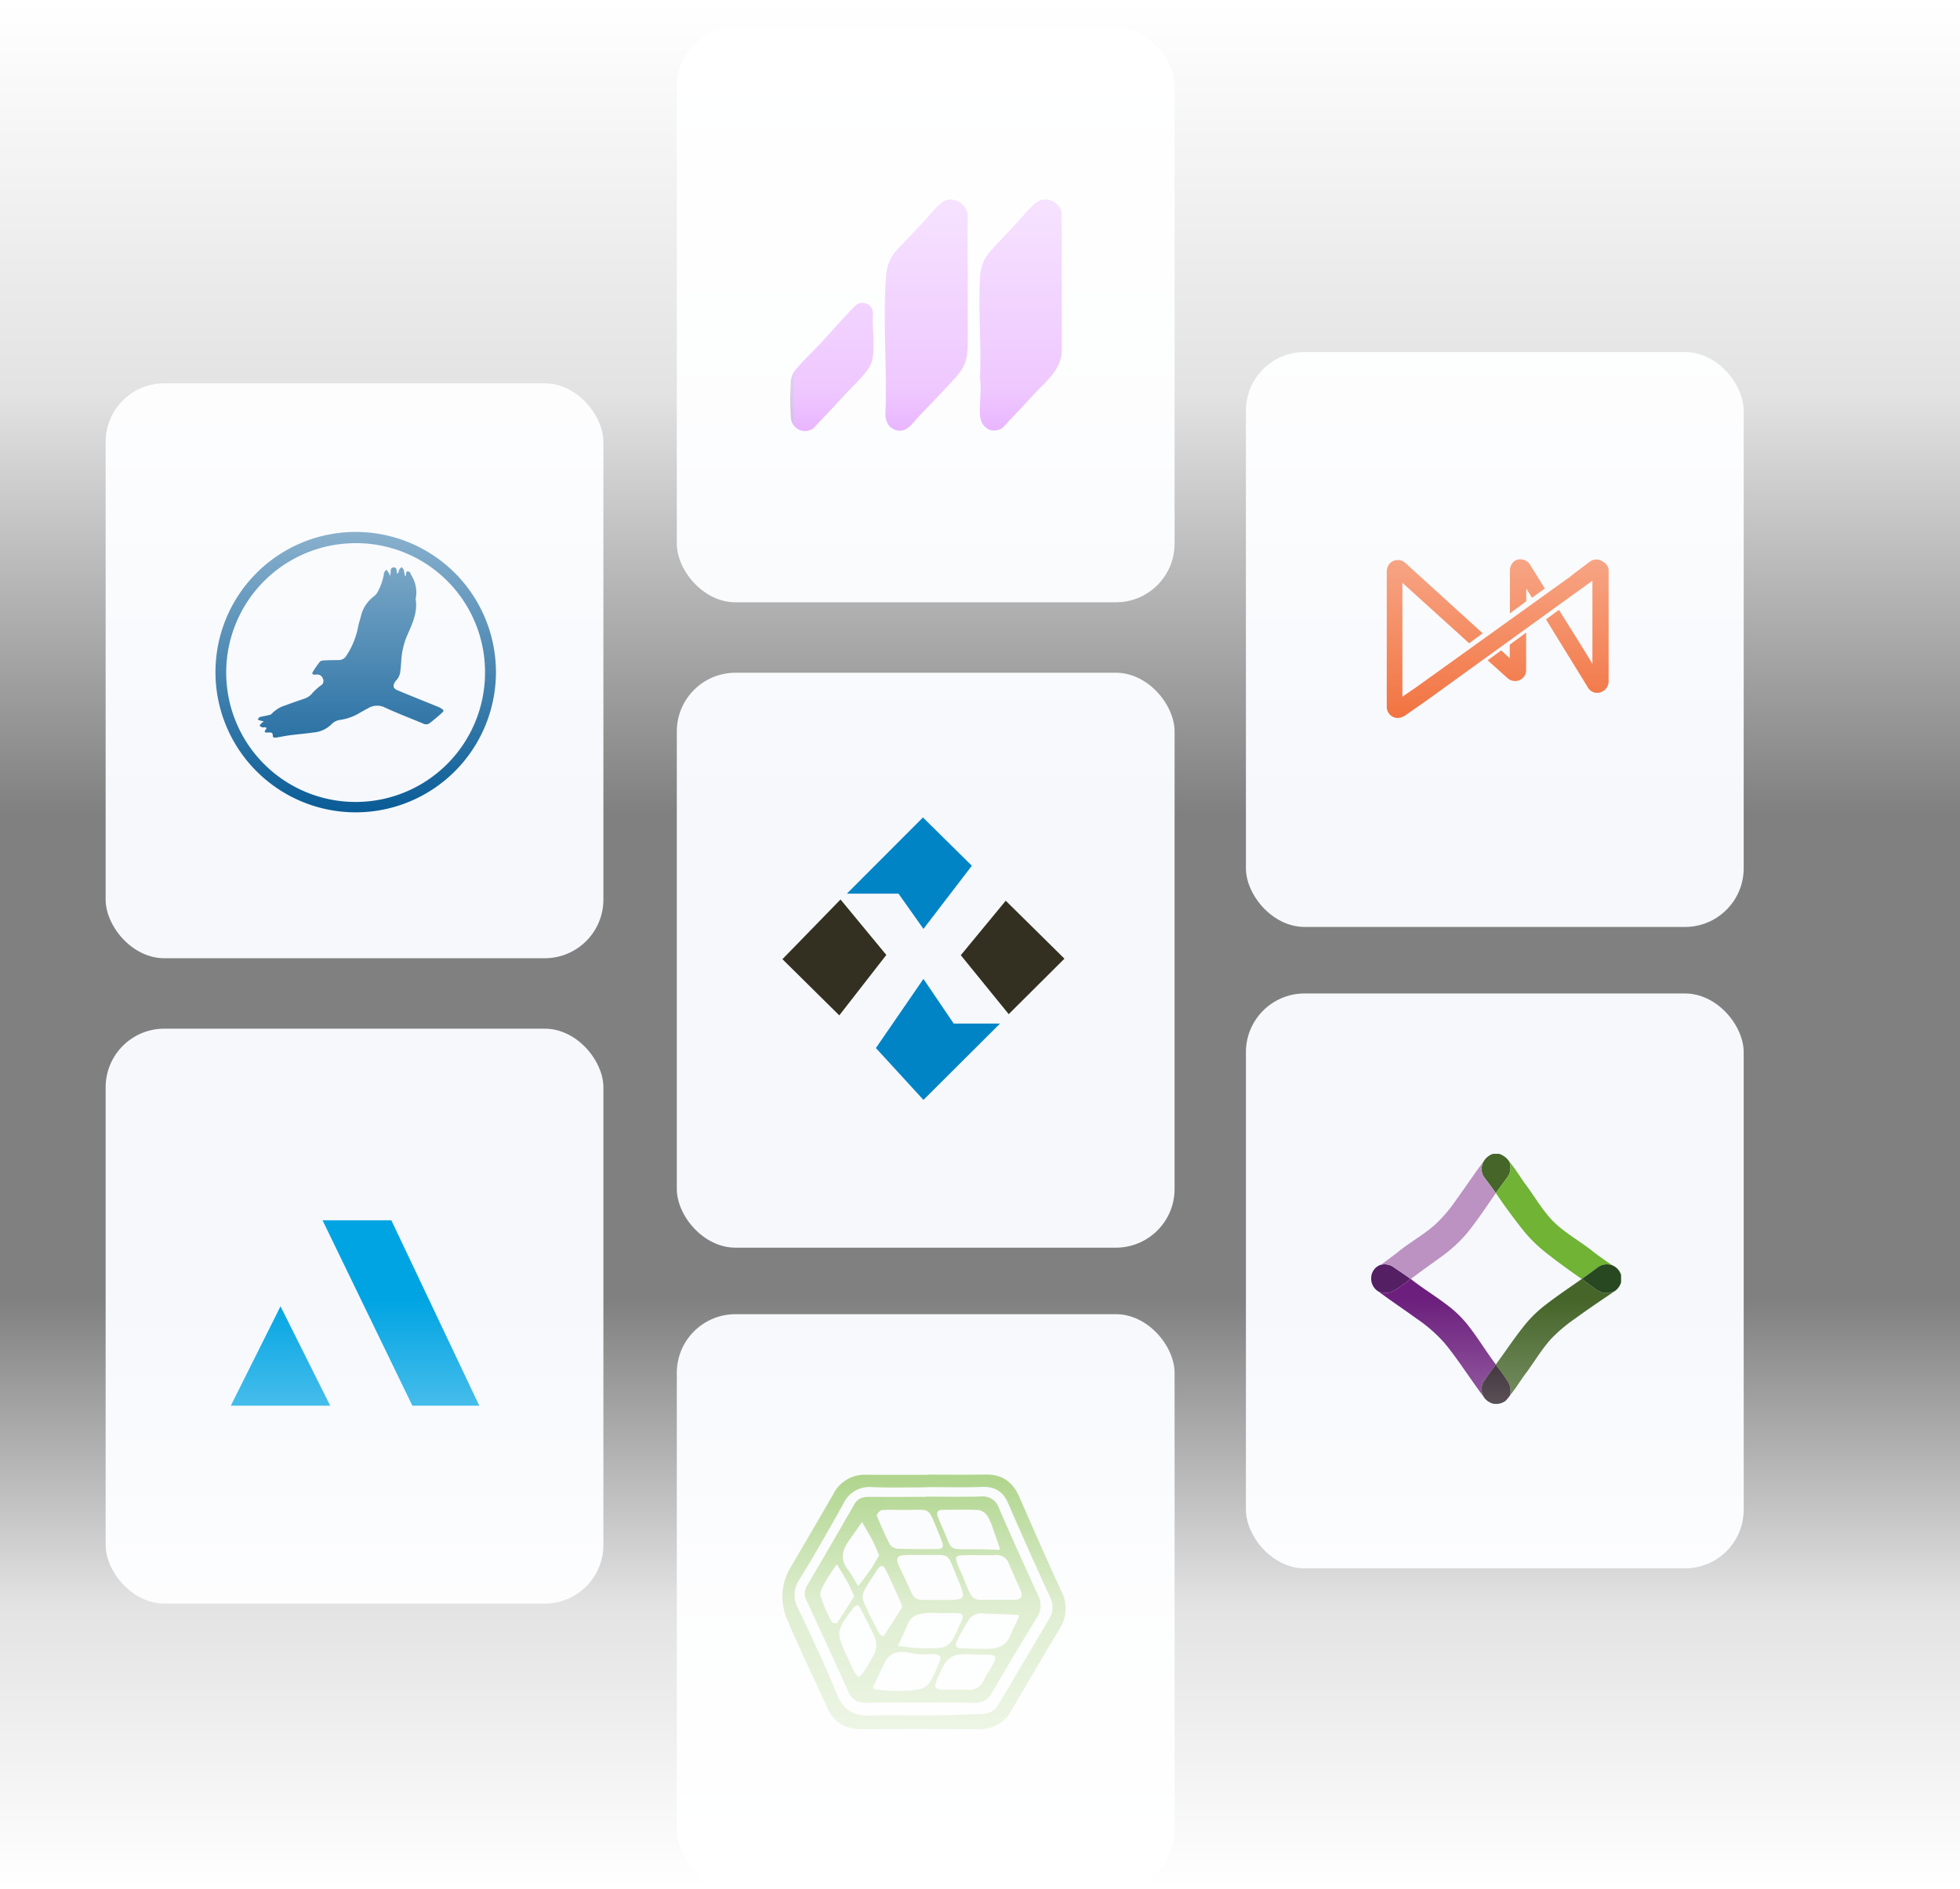 <svg xmlns="http://www.w3.org/2000/svg" xmlns:xlink="http://www.w3.org/1999/xlink" width="501" height="483" viewBox="0 0 501 483">
  <rect x="0" y="0" width="501" height="483" fill="#808080" stroke="none"/>
  <defs>
    <clipPath id="clip-path">
      <rect id="Rectangle_577" data-name="Rectangle 577" width="56.718" height="40.566" fill="none"/>
    </clipPath>
    <clipPath id="clip-path-2">
      <rect id="Rectangle_576" data-name="Rectangle 576" width="63.895" height="63.942" fill="none"/>
    </clipPath>
    <clipPath id="clip-path-4">
      <rect id="Rectangle_573" data-name="Rectangle 573" width="10.018" height="7.335" fill="none"/>
    </clipPath>
    <clipPath id="clip-path-5">
      <rect id="Rectangle_574" data-name="Rectangle 574" width="0.029" height="0.039" fill="none"/>
    </clipPath>
    <clipPath id="clip-path-6">
      <rect id="Rectangle_578" data-name="Rectangle 578" width="72.377" height="65.118" fill="none"/>
    </clipPath>
    <clipPath id="clip-path-7">
      <path id="Path_15473" data-name="Path 15473" d="M18.345,26.436a2.68,2.68,0,0,0-1.858.875c-2.829,2.8-5.583,6.081-8.307,9.008C5.983,38.683,3.333,41.143,1.3,43.6A5.24,5.24,0,0,0,.129,46.959Q.006,48.942,0,50.931v.382Q.007,53.459.151,55.6a3.682,3.682,0,0,0,3.522,3.623h.021a4.154,4.154,0,0,0,2.148-.652c2.97-3.1,5.9-6.251,8.811-9.4,2.021-2.183,5.784-5.415,6.342-8.294l0,.007c.689-3.568-.148-8.215.158-11.906a2.679,2.679,0,0,0-2.674-2.553l-.13,0M40.232.068C38.325.4,36.038,3.574,34.7,4.992S32.032,7.825,30.719,9.25c-3.476,3.776-5.847,5.088-6.257,10.648-.841,11.43.35,23.529-.143,35.042a4.917,4.917,0,0,0,1.013,3.041v-.009a5.048,5.048,0,0,0,1.372.9c2.975,1.12,4.476-1.644,6.209-3.464,2.519-2.649,5.082-5.272,7.565-7.965,2.364-2.561,4.2-4.214,4.725-7.917l.158-1.628L45.353,4.5a4.3,4.3,0,0,0-.057-.784A4.409,4.409,0,0,0,40.232.068M65.165,0a4.125,4.125,0,0,0-.586.052c-.052.007-.1.016-.153.026-2.038.3-4.891,4.184-6.357,5.739V5.808c-1.378,1.466-2.76,2.919-4.123,4.395-2.967,3.215-5.17,4.88-5.439,9.678-.485,8.449.379,17.354,0,25.846.447,3.18-.246,6.407.006,9.611.208,2.634,2.5,4.528,5.085,3.435,1.02-.432,1.668-1.52,2.4-2.268,2.162-2.209,4.22-4.466,6.321-6.733,2.929-3.147,6.717-6,7.086-10.632L69.394,3.56A4.215,4.215,0,0,0,65.309,0Z" fill="none"/>
    </clipPath>
    <linearGradient id="linear-gradient" x1="0.249" y1="0.748" x2="0.258" y2="0.748" gradientUnits="objectBoundingBox">
      <stop offset="0" stop-color="#3f2181"/>
      <stop offset="1" stop-color="#b404ff"/>
    </linearGradient>
    <linearGradient id="linear-gradient-2" x1="0.5" x2="0.5" y2="1" gradientUnits="objectBoundingBox">
      <stop offset="0" stop-color="#fff"/>
      <stop offset="0.483" stop-color="#fff" stop-opacity="0.776"/>
      <stop offset="1" stop-color="#fff" stop-opacity="0"/>
    </linearGradient>
  </defs>
  <g id="Integrations_Image" data-name="Integrations Image" transform="translate(-773 -1788)">
    <g id="Group_6876" data-name="Group 6876">
      <g id="Group_6872" data-name="Group 6872" opacity="0.997">
        <g id="Group_6875" data-name="Group 6875" transform="translate(0.472)">
          <g id="Group_6871" data-name="Group 6871">
            <rect id="Rectangle_2565" data-name="Rectangle 2565" width="127.236" height="146.993" rx="15" transform="translate(1091 1878)" fill="#f6f8fc"/>
            <g id="Group_1590" data-name="Group 1590" transform="translate(1127 1931)">
              <g id="Group_1589" data-name="Group 1589" transform="translate(0 0)" clip-path="url(#clip-path)">
                <path id="Path_2848" data-name="Path 2848" d="M19.69,16.75l-2.181-2L14.047,17.3l5.1,4.565a2.858,2.858,0,0,0,4-.182,2.555,2.555,0,0,0,.729-1.825V10.2L19.69,13.3Z" transform="translate(11.747 8.532)" fill="#ef5518"/>
                <path id="Path_2849" data-name="Path 2849" d="M21.321,7.461l1.471,2.365L26.07,7.461,22.234,1.28A2.911,2.911,0,0,0,18.409.367,3.116,3.116,0,0,0,17.14,2.74V13.825l4.181-3.087Z" transform="translate(14.333 -0.001)" fill="#ef5518"/>
                <path id="Path_2850" data-name="Path 2850" d="M54.9.346a2.814,2.814,0,0,0-2.912.182l-3.652,2.74L46.712,4.546,7.451,32.741,4,35.1V5.989L21.065,21.447,24.524,18.9,4.73.894a2.857,2.857,0,0,0-4,.184A3.286,3.286,0,0,0,0,2.9V37.635a2.848,2.848,0,0,0,2.738,2.912A3.6,3.6,0,0,0,4.566,40l5.477-3.818L49.3,7.805l3.269-2.347V26.724c-2.365-4.009-5.643-9.13-8.555-13.823l-3.305,2.437c4,6.557,8.546,13.86,10.729,17.457a2.735,2.735,0,0,0,3.706.968l.119-.062a2.921,2.921,0,0,0,1.451-2.549V2.6A2.735,2.735,0,0,0,54.892.42" transform="translate(0 0.02)" fill="#ef5518"/>
              </g>
            </g>
          </g>
          <g id="Group_6869" data-name="Group 6869">
            <rect id="Rectangle_2567" data-name="Rectangle 2567" width="127.236" height="146.993" rx="15" transform="translate(1091 2042)" fill="#f6f8fc"/>
            <g id="Group_1586" data-name="Group 1586" transform="translate(1123 2083)">
              <g id="Group_1585" data-name="Group 1585" clip-path="url(#clip-path-2)">
                <g id="Group_1584" data-name="Group 1584">
                  <g id="Group_1583" data-name="Group 1583" clip-path="url(#clip-path-2)">
                    <g id="Group_1579" data-name="Group 1579" transform="translate(0 28.265)" opacity="0.98" style="mix-blend-mode: normal;isolation: isolate">
                      <g id="Group_1578" data-name="Group 1578">
                        <g id="Group_1577" data-name="Group 1577" clip-path="url(#clip-path-4)">
                          <path id="Path_2832" data-name="Path 2832" d="M.191,65.45a3.559,3.559,0,0,1,2.3-2.341,4.064,4.064,0,0,1,3.044.468c1.5,1.018,3,2.036,4.482,3.083a7.552,7.552,0,0,1-2,1.6,12.61,12.61,0,0,1-3.39,1.993,5.088,5.088,0,0,1-2.763-.313A3.88,3.88,0,0,1,.191,65.45" transform="translate(0 -63.011)" fill="#511b60"/>
                        </g>
                      </g>
                    </g>
                    <path id="Path_2833" data-name="Path 2833" d="M65.872,0h1.556a5.04,5.04,0,0,1,2.646,2.046,4.415,4.415,0,0,1-.256,3.544c-1.045,1.5-2.191,2.932-3.213,4.449l-.018.027c-1-1.512-2.15-2.91-3.184-4.395a3.863,3.863,0,0,1,.083-3.758l.033-.052c.008-.009.021-.029.029-.039A4.39,4.39,0,0,1,65.872,0" transform="translate(-34.71)" fill="#456529"/>
                    <path id="Path_2834" data-name="Path 2834" d="M142.074,68.33l.122.087v.365c-.051-.07-.15-.212-.2-.283Z" transform="translate(-78.302 -37.68)" fill="#456529"/>
                    <path id="Path_2835" data-name="Path 2835" d="M93.019,71.3l.051-.035c.985.9,2.147,1.572,3.182,2.413a5.256,5.256,0,0,0,2.926,1.228,9.978,9.978,0,0,0,2.234-.482c-3.419,2.32-6.856,4.62-10.188,7.064a38.748,38.748,0,0,0-6.093,5.17c-2.609,2.9-4.525,6.326-6.9,9.405-1.166,1.661-2.242,3.388-3.534,4.958a4.908,4.908,0,0,0-.4-3.235,54,54,0,0,0-3.278-4.579l.029-.039c2.368-3.208,4.56-6.548,7.047-9.666a30.949,30.949,0,0,1,5.131-5.176c3.155-2.489,6.5-4.723,9.788-7.027" transform="translate(-39.165 -39.299)" fill="#456529"/>
                    <g id="Group_1582" data-name="Group 1582" transform="translate(28.809 1.823)" opacity="0.98" style="mix-blend-mode: normal;isolation: isolate">
                      <g id="Group_1581" data-name="Group 1581">
                        <g id="Group_1580" data-name="Group 1580" clip-path="url(#clip-path-5)">
                          <path id="Path_2836" data-name="Path 2836" d="M64.224,4.1l.029-.039-.029.039" transform="translate(-64.224 -4.063)" fill="#511b60"/>
                        </g>
                      </g>
                    </g>
                    <path id="Path_2837" data-name="Path 2837" d="M24.762,14.185c2.4-3.278,4.624-6.678,7.076-9.918a3.863,3.863,0,0,0-.083,3.758c1.033,1.484,2.188,2.883,3.184,4.395-2.409,3.433-4.705,6.951-7.357,10.208A36.518,36.518,0,0,1,20.542,29c-2.452,1.778-4.921,3.534-7.342,5.355l-.121-.085C11.6,33.219,10.1,32.2,8.6,31.183a4.064,4.064,0,0,0-3.044-.468q2.087-1.5,4.134-3.064c3.064-2.555,6.615-4.463,9.621-7.1a36.67,36.67,0,0,0,5.454-6.369" transform="translate(-3.062 -2.353)" fill="#bc92c2"/>
                    <path id="Path_2838" data-name="Path 2838" d="M74.572,4.561C76,6.242,77.133,8.138,78.394,9.941c2.856,3.727,5.076,8.024,8.716,11.09,2.856,2.452,6.176,4.28,9.081,6.666,1.552,1.171,3.135,2.306,4.768,3.365a3.943,3.943,0,0,0-3.583.321c-1.413,1.043-2.823,2.094-4.263,3.1l-.051.035c-3.172-2.178-6.283-4.449-9.3-6.833a36.249,36.249,0,0,1-6.005-6.033c-2.325-2.953-4.556-5.978-6.65-9.1,1.022-1.517,2.168-2.948,3.214-4.449a4.417,4.417,0,0,0,.257-3.544" transform="translate(-39.208 -2.515)" fill="#70b335"/>
                    <path id="Path_2839" data-name="Path 2839" d="M124.434,63.619a3.943,3.943,0,0,1,3.583-.321,3.844,3.844,0,0,1,2.023,2.1l-.078.169c.051.072.15.214.2.283v1.757a4.1,4.1,0,0,1-1.648,2.267,9.934,9.934,0,0,1-2.234.482,5.254,5.254,0,0,1-2.926-1.228c-1.036-.841-2.2-1.515-3.183-2.413,1.44-1.007,2.85-2.058,4.263-3.1" transform="translate(-66.266 -34.752)" fill="#274820"/>
                    <path id="Path_2840" data-name="Path 2840" d="M12.315,71.146l.121.086c3.144,2.461,6.569,4.532,9.722,6.984A28.284,28.284,0,0,1,27.551,83.7c2.341,3.042,4.321,6.341,6.635,9.4l-.029.039c-1.131,1.513-2.263,3.031-3.276,4.626a4.027,4.027,0,0,0,.146,3.524c-3.367-4.455-6.314-9.215-9.848-13.545a37.859,37.859,0,0,0-7.456-6.516c-3.159-2.307-6.427-4.461-9.555-6.81a5.088,5.088,0,0,0,2.763.313,12.636,12.636,0,0,0,3.39-1.993,7.56,7.56,0,0,0,2-1.6" transform="translate(-2.298 -39.232)" fill="#6c1f7d"/>
                    <path id="Path_2841" data-name="Path 2841" d="M63.288,124.81c1.012-1.6,2.145-3.113,3.275-4.626a54,54,0,0,1,3.278,4.579,4.909,4.909,0,0,1,.4,3.235,11.472,11.472,0,0,1-1.166,1.43,4.068,4.068,0,0,1-3.268.706,4.132,4.132,0,0,1-2.372-1.8,4.024,4.024,0,0,1-.146-3.524" transform="translate(-34.704 -66.274)" fill="#1d1018"/>
                  </g>
                </g>
              </g>
            </g>
          </g>
        </g>
        <g id="Group_6874" data-name="Group 6874">
          <rect id="Rectangle_2564" data-name="Rectangle 2564" width="127.236" height="146.993" rx="15" transform="translate(946 1960)" fill="#f6f8fc"/>
          <g id="Group_6861" data-name="Group 6861" transform="translate(2.043 -0.164)">
            <path id="Path_2842" data-name="Path 2842" d="M49.105,0,29.656,19.482h13.2l6.377,9.011,12.374-16.15Z" transform="translate(957.768 1997.163)" fill="#0084c6"/>
            <path id="Path_2843" data-name="Path 2843" d="M0,53.032,14.531,67.4,26.557,51.953,14.849,37.771Z" transform="translate(970.957 1980.365)" fill="#343021"/>
            <path id="Path_2844" data-name="Path 2844" d="M43.027,92.013l12.152,13.263L74.756,85.763H62.921L55.179,74.34Z" transform="translate(951.82 1964.103)" fill="#0084c6"/>
            <path id="Path_2845" data-name="Path 2845" d="M82.111,52.271,94.359,67.342l14.247-14.183L93.6,38.342Z" transform="translate(934.439 1980.111)" fill="#343021"/>
          </g>
          <g id="Group_6870" data-name="Group 6870">
            <rect id="Rectangle_2568" data-name="Rectangle 2568" width="127.236" height="146.993" rx="15" transform="translate(946 2124)" fill="#f6f8fc"/>
            <g id="Group_1592" data-name="Group 1592" transform="translate(973 2165)">
              <g id="Group_1591" data-name="Group 1591" transform="translate(0 0)" clip-path="url(#clip-path-6)">
                <path id="Path_2851" data-name="Path 2851" d="M37.107.021C42.049.021,46.992.092,51.93,0c4.247-.079,6.951,1.9,8.619,5.706,3.515,8.045,7.023,16.1,10.717,24.055A9.572,9.572,0,0,1,70.81,39.5c-4.186,6.929-8.224,13.941-12.352,20.906a9.049,9.049,0,0,1-8.518,4.706q-14.827-.156-29.647-.011c-4.358.039-7.234-1.783-9-5.792-3.264-7.4-6.926-14.64-10-22.122a14.35,14.35,0,0,1,.567-13.055C5.581,17.728,9.369,11.358,13.041,4.927A8.977,8.977,0,0,1,21.462.056c5.215.029,10.43.007,15.645.007V.021m-.14,3.185v.061c-4.663,0-9.339.143-13.995-.047a7.271,7.271,0,0,0-7.349,4.15c-3.669,6.592-7.41,13.148-11.344,19.586a6.882,6.882,0,0,0-.262,7.288c3.475,7.309,6.919,14.644,10.007,22.122,1.632,3.956,4.261,5.333,8.274,5.251,5.9-.118,11.807.018,17.711-.047,3.7-.039,7.392-.258,11.09-.369a4.616,4.616,0,0,0,4.082-2.356q6.52-10.97,13.012-21.957a5.57,5.57,0,0,0,.24-5.48c-3.648-7.987-7.256-16-10.735-24.055-1.331-3.081-3.407-4.315-6.732-4.189-4.659.176-9.332.043-14,.043" transform="translate(0 0.003)" fill="#6eb22f"/>
                <path id="Path_2852" data-name="Path 2852" d="M32.538,1.6c4.67,0,9.339.093,14.006-.036A4.39,4.39,0,0,1,51.26,4.6c3.214,7.431,6.549,14.813,9.931,22.169a5.612,5.612,0,0,1-.291,5.8q-5.826,9.469-11.409,19.081a4.658,4.658,0,0,1-4.6,2.672Q31.1,54.181,17.3,54.319c-2.442.025-3.734-.947-4.7-3.11C9.2,43.563,5.667,35.974,2.142,28.381A3.811,3.811,0,0,1,2.109,24.5Q8.253,14.024,14.307,3.5c.889-1.553,2.213-1.854,3.816-1.844,4.806.032,9.608.011,14.414.011V1.6M31.95,16.509H30.314c-5.964-.011-6.058.032-3.475,5.287,3.486,7.091,1.374,6.169,9.935,6.223,6.1.039,6.165-.025,3.856-5.513-2.919-6.94-1.42-5.86-8.68-6m18.8,11.459c1.51,0,3.02.036,4.526-.007,1.732-.05,2.112-.95,1.449-2.457-1-2.256-2.019-4.5-2.959-6.789a3.3,3.3,0,0,0-3.561-2.152c-2.6.065-5.215-.061-7.819.014-2.306.065-2.475.344-1.718,2.374.427,1.155,1.008,2.256,1.467,3.4,2.719,6.728,2.012,5.545,8.615,5.62M26.545,5c-1.772,0-3.551-.1-5.3.068-.481.047-1.349,1.1-1.241,1.377a76.789,76.789,0,0,0,3.371,7.424,2.682,2.682,0,0,0,2.012,1.044c3.4.122,6.807.1,10.211.086.976-.007,1.549-.466,1.176-1.546-.222-.642-.463-1.28-.724-1.908-3.282-7.9-1.765-6.427-9.5-6.546M25.508,51.313c7.525-.33,7.525-.33,10.308-6.962.05-.126.115-.247.176-.369.861-1.725-.19-2.224-2.342-2.095a19.138,19.138,0,0,1-5.333-.355c-3.253-.728-5.29.215-6.528,2.923-.8,1.743-1.775,3.863-2.665,5.667a.523.523,0,0,0,.391.75,51.191,51.191,0,0,0,5.993.441m25.8-36.092.183-.233c-.628-1.84-1.23-3.687-1.9-5.513a11.632,11.632,0,0,0-1.345-2.963,3.521,3.521,0,0,0-2.156-1.481c-3.127-.158-6.269-.072-9.4-.039-1.058.011-1.474.592-1.115,1.61a24.488,24.488,0,0,0,.9,2.281c3.83,8.163-.039,5.559,14.834,6.337M36.325,31.394l-.427-.036c-.958,0-1.7-.1-2.876-.018-2.532.169-4.2.638-5.175,2.995-.757,1.84-1.628,3.633-2.453,5.448,2,.2,4,.542,6.008.57,7.188.1,7.188.061,10.028-6.467.057-.126.115-.251.176-.373.671-1.3.434-2.112-1.176-2.13-1.51-.022-2.593.011-4.1.011m10.143.025a4.351,4.351,0,0,0-2.726,1.331A52.739,52.739,0,0,0,40.5,38.456c-.613,1.133-.3,1.876,1.04,1.922,2.055.072,3.96.118,6.162.129,3.178.014,5.3-.556,6.52-3.572.624-1.546,1.388-3.034,2.112-4.541a.4.4,0,0,0-.341-.567Zm-6.61,19.565c1.1,0,2.2-.05,3.292.014a4.154,4.154,0,0,0,4.264-2.575c.742-1.463,1.653-2.844,2.468-4.272.728-1.266.52-2.1-1.108-2.138-1.922-.043-3.852-.022-5.756-.118-3.271-.165-4.985.785-6.37,3.73C34.08,51.084,33.9,51,39.858,50.983M15.182,47.6a.275.275,0,0,0,.395.011,7.263,7.263,0,0,0,1.029-1.126,36.667,36.667,0,0,0,2.873-4.971,5.052,5.052,0,0,0,.176-3.457c-1.062-2.661-2.46-5.19-3.759-7.758-.642-1.262-1.227-1.072-2.048-.011C9.6,35.769,9.516,36.339,12.561,42.8c.581,1.237,1.126,2.5,1.75,3.716a5.9,5.9,0,0,0,.872,1.087M26.459,29.916a9.868,9.868,0,0,0-.3-1.2c-1.295-2.855-2.554-5.731-3.934-8.547-.646-1.313-1.449-.9-2.095.111-1.1,1.722-2.3,3.4-3.26,5.2A3.508,3.508,0,0,0,16.5,28.1a81.089,81.089,0,0,0,4.15,8.443c.549.947,1.137.681,1.162.646,1.639-2.485,3.221-5.007,4.645-7.27m-5.853-13.31c-.6-1.374-1.029-2.532-1.6-3.615-.872-1.661-1.844-3.275-2.772-4.906-1.08,1.535-2.156,3.074-3.242,4.6-1.7,2.381-2.514,4.767-.481,7.435,1.037,1.363,1.84,2.9,2.751,4.358,1.037-1.384,2.12-2.737,3.1-4.164.836-1.223,1.539-2.536,2.245-3.709M14.228,27.09c-.646-1.377-1.155-2.636-1.8-3.816-.825-1.492-1.761-2.916-2.647-4.372-.976,1.456-2.055,2.859-2.894,4.39C6.255,24.436,5.326,25.91,5.6,26.953a36.551,36.551,0,0,0,2.948,6.71,1.508,1.508,0,0,0,1.255.28c1.517-2.242,2.952-4.537,4.426-6.854" transform="translate(4.117 4.047)" fill="#6eb22f"/>
              </g>
            </g>
          </g>
          <g id="Group_6866" data-name="Group 6866">
            <rect id="Rectangle_2563" data-name="Rectangle 2563" width="127.236" height="146.993" rx="15" transform="translate(946 1795)" fill="#f6f8fc"/>
            <g id="Group_6865" data-name="Group 6865" transform="translate(975 1839)">
              <g id="Group_6864" data-name="Group 6864" clip-path="url(#clip-path-7)">
                <path id="Path_15472" data-name="Path 15472" d="M47.608-23.646-28.066,29.895,34.752,94.546l75.674-53.541Z" transform="translate(-6.475 -5.456)" fill="url(#linear-gradient)"/>
              </g>
            </g>
          </g>
        </g>
        <g id="Group_6873" data-name="Group 6873">
          <g id="Group_6867" data-name="Group 6867">
            <rect id="Rectangle_2561" data-name="Rectangle 2561" width="127.236" height="146.993" rx="15" transform="translate(800 1886)" fill="#f6f8fc"/>
            <g id="Group_6863" data-name="Group 6863" transform="translate(192.652 -378.088)">
              <g id="Group_1596" data-name="Group 1596" transform="translate(635.348 2302.088)">
                <g id="Group_1598" data-name="Group 1598" transform="translate(0 0)">
                  <path id="Path_2853" data-name="Path 2853" d="M71.767,35.892a35.845,35.845,0,1,1,0-.095v.095M35.879,2.876a33.081,33.081,0,1,0,33.1,33.429q0-.383,0-.766a32.974,32.974,0,0,0-33.1-32.672Z" transform="translate(0 0)" fill="#085b96"/>
                  <path id="Path_2854" data-name="Path 2854" d="M64.372,28.027c.583,3.51-.977,6.585-2.325,9.692a19.217,19.217,0,0,0-1.357,6.246c-.068.814-.109,1.637-.235,2.442a3.823,3.823,0,0,1-1.131,2.5,1.528,1.528,0,0,0-.262.384c-.579.981-.412,1.6.633,2.044,1.9.81,3.822,1.578,5.735,2.356,1.624.66,3.252,1.312,4.876,1.976a3.534,3.534,0,0,1,.615.335c.683.452.755.583.154,1.144-1,.927-2.067,1.782-3.134,2.632a1.573,1.573,0,0,1-1.669.077c-3.243-1.357-6.531-2.592-9.71-4.07a4.41,4.41,0,0,0-4.224.1c-.791.412-1.569.855-2.347,1.3a13.405,13.405,0,0,1-5.043,1.764,3.713,3.713,0,0,0-2.112,1.113,7.245,7.245,0,0,1-4.582,2.08c-2,.3-4.03.452-6.038.719-1.158.149-2.307.389-3.46.588-.425.072-.9,0-.9-.452.05-.963-.583-.832-1.153-.864-.154,0-.312.041-.452.032-.452-.023-.583-.258-.3-.6.579-.71.176-.782-.452-.737a.808.808,0,0,1-.348,0c-.235-.1-.452-.244-.678-.366a3.717,3.717,0,0,1,.425-.638,4.671,4.671,0,0,1,.674-.493c-.289-.072-.583-.136-.868-.222s-.484-.176-.728-.262c.19-.222.344-.574.579-.642.665-.2,1.357-.271,2.044-.452.326-.072.751-.131.932-.353a8.12,8.12,0,0,1,3.663-2.225c1.56-.6,3.166-1.14,4.74-1.678a4.262,4.262,0,0,0,2.058-1.438,14.381,14.381,0,0,1,2.166-1.945,1.307,1.307,0,0,0,.511-1.714,1.511,1.511,0,0,0-1.651-1.063,3.187,3.187,0,0,1-.583.032c-.4-.032-.606-.289-.389-.633a24.491,24.491,0,0,1,1.845-2.682c.222-.267.782-.317,1.194-.339,1.208-.063,2.424-.068,3.618-.086a2.207,2.207,0,0,0,1.99-1.167,20.246,20.246,0,0,0,2.958-7.227c.19-1.072.579-2.108.814-3.166a9.026,9.026,0,0,1,3.247-4.744,3.2,3.2,0,0,0,.846-.941,14.329,14.329,0,0,0,1.71-4.821v-.231c.185-.285.384-.556.574-.832a6.632,6.632,0,0,1,.674.85,3.652,3.652,0,0,1,.276.841c.063-.3.131-.6.194-.9v-.113c.027-.543-.059-1.189.728-1.235s.791.57.814,1.14a1.741,1.741,0,0,0,.176.493,2.273,2.273,0,0,0,.3-.43,4.462,4.462,0,0,1,.185-.669,4.489,4.489,0,0,1,.588-.624,3.281,3.281,0,0,1,.579.773,9.545,9.545,0,0,1,.176,1.153,1.625,1.625,0,0,0,.253.452,3.65,3.65,0,0,0,.118-.452,1.053,1.053,0,0,1,.032-.452c.063-.118.231-.393.362-.4a1.174,1.174,0,0,1,.588.249c.086.054.122.194.172.3A5.172,5.172,0,0,0,63.3,22a8.2,8.2,0,0,1,1.072,6.024" transform="translate(-13.129 -10.872)" fill="#085b96"/>
                </g>
              </g>
            </g>
          </g>
          <g id="Group_6868" data-name="Group 6868">
            <rect id="Rectangle_2562" data-name="Rectangle 2562" width="127.236" height="146.993" rx="15" transform="translate(800 2051)" fill="#f6f8fc"/>
            <g id="Group_6862" data-name="Group 6862" transform="translate(77.684 -254.953)">
              <g id="Group_1588" data-name="Group 1588" transform="translate(754.316 2354.953)">
                <path id="Path_2846" data-name="Path 2846" d="M13.334,0,36.291,47.392h17.1L30.917,0Z" transform="translate(10.116 0)" fill="#00a4e3"/>
                <path id="Path_2847" data-name="Path 2847" d="M0,37.907H25.4L12.7,12.5Z" transform="translate(0 9.485)" fill="#00a4e3"/>
              </g>
            </g>
          </g>
        </g>
      </g>
      <rect id="Rectangle_2569" data-name="Rectangle 2569" width="501" height="208" transform="translate(773 1788)" fill="url(#linear-gradient-2)"/>
      <rect id="Rectangle_2570" data-name="Rectangle 2570" width="501" height="151" transform="translate(1274 2271) rotate(180)" fill="url(#linear-gradient-2)"/>
    </g>
  </g>
</svg>
